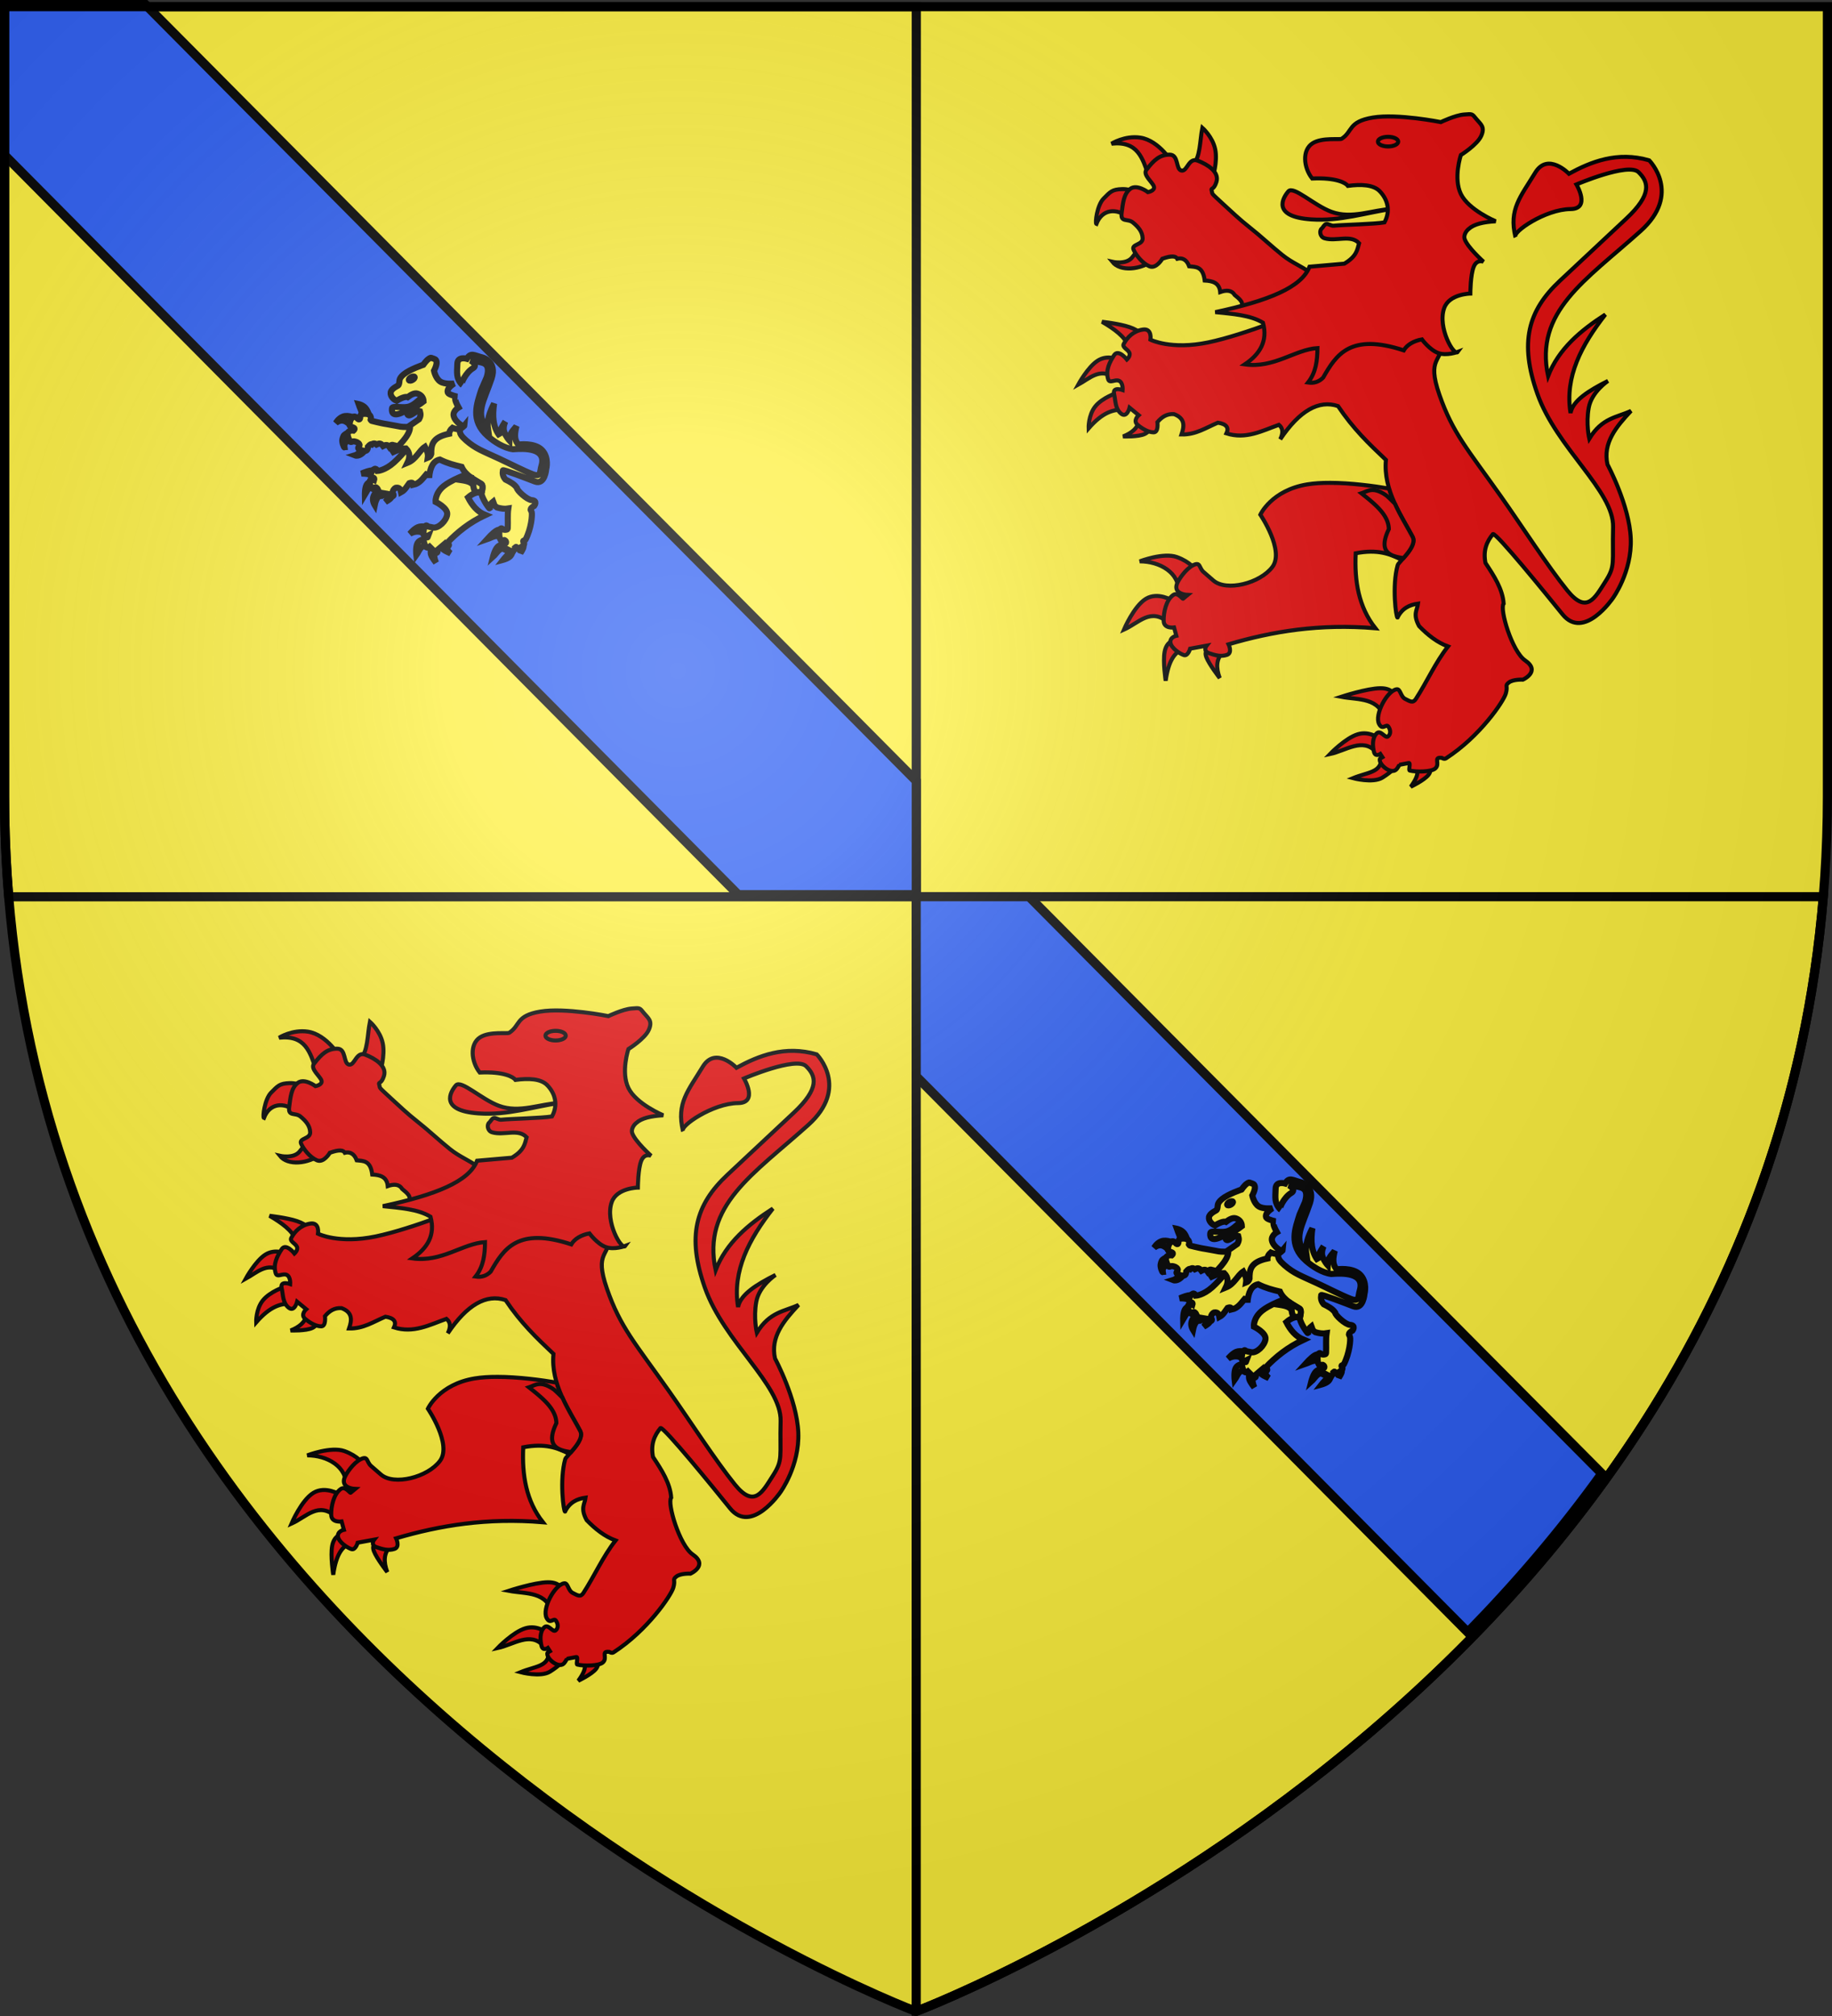 <svg xmlns="http://www.w3.org/2000/svg" xmlns:xlink="http://www.w3.org/1999/xlink" width="600" height="660" version="1.0"><rect width="100%" height="100%" fill="#333333" stroke="none"/><defs><linearGradient id="b"><stop offset="0" style="stop-color:white;stop-opacity:.314"/><stop offset=".19" style="stop-color:white;stop-opacity:.251"/><stop offset=".6" style="stop-color:#6b6b6b;stop-opacity:.125"/><stop offset="1" style="stop-color:black;stop-opacity:.125"/></linearGradient><linearGradient id="a"><stop offset="0" style="stop-color:#fd0000;stop-opacity:1"/><stop offset=".5" style="stop-color:#e77275;stop-opacity:.659"/><stop offset="1" style="stop-color:black;stop-opacity:.323"/></linearGradient><radialGradient xlink:href="#b" id="c" cx="221.445" cy="226.331" r="300" fx="221.445" fy="226.331" gradientTransform="matrix(1.353 0 0 1.349 -77.63 -85.747)" gradientUnits="userSpaceOnUse"/></defs><g style="display:inline"><path d="M300 658.5s298.5-112.32 298.5-397.772V2.176H1.5v258.552C1.5 546.18 300 658.5 300 658.5z" style="fill:#fcef3c;fill-opacity:1;fill-rule:evenodd;stroke:none"/><path d="M1.5 2.188v258.53c0 11.218.49 22.19 1.375 32.876h297.219V2.188H1.5z" style="fill:#fcef3c;fill-opacity:.941;stroke:#000;stroke-width:3;stroke-miterlimit:4;stroke-opacity:1;stroke-dasharray:none"/><path d="M300.063 293.563v364.875h.093c1.664-.629 275.435-104.391 297-364.875H300.062z" style="fill:#fcef3c;fill-opacity:1;stroke:#000;stroke-width:3;stroke-miterlimit:4;stroke-opacity:1;stroke-dasharray:none;display:inline"/><g style="display:inline"><path d="M0 0h600v660H0z" style="fill:none;stroke:none"/></g><g style="fill:#e20909;fill-opacity:1;display:inline"><g style="fill:#e20909;fill-opacity:1"><path d="M190.739 480.284c-4.497 4.584-4.908 10.917-1.988 18.68 0 0-7.948-10.234-9.935-15.5s1.987-5.564 1.987-5.564l9.936 2.384zM139.876 188.538c-10.008 7.545-24.988 8.848-30.912 1.405 0 0 10.062 2.355 14.613-3.091 6.176-7.392 6.4-10.884 7.306-9.274l8.993 10.96zM120.767 156.783c-8.764-6.846-19.333-6.063-23.606 5.058-1.132-.424.478-13.929 5.34-18.828 4.998-5.038 6.322-6.815 13.77-7.026 7.446-.21 16.86 4.216 16.86 4.216l-12.364 16.58zM120.594 251.967c-2.452-6.44-9.972-12.1-19.275-17.487 0 0 12.867 1.391 20.467 3.975 7.6 2.583 9.936 6.358 9.936 6.358l-11.128 7.154zM135.942 125.87c-4.596-12.573-7.77-25.738-27.54-23.605 0 0 9.868-6.228 21.357-4.496 14.197 2.14 24.64 19.382 23.887 19.671l-17.704 8.43zM109.864 275.613c-10.233-7.084-17.934 1.024-26.23 5.564 0 0 7.163-13.166 14.516-17.836 7.352-4.67 14.893-.843 14.893-.843l-3.18 13.115zM168.54 118.283c5.988-5.72 5.35-18.067 7.306-27.82 0 0 7.658 6.674 9.555 16.017 1.897 9.344-1.967 21.358-1.967 21.358l-14.894-9.555zM116.818 299.657c-7.213.07-14.89 1.815-25.434 13.91 0 0-.348-9.687 4.967-16.294 5.316-6.607 16.295-10.135 16.295-10.135l4.172 12.52zM158.15 435.575c1.089-14.823-14.085-23.326-28.813-23.25 0 0 17.586-6.805 27.62-3.179 10.036 3.627 13.712 9.34 13.712 9.34l-12.519 17.089zM128.342 309.22c-.563 3.907-4.918 7.956-11.387 10.388 0 0 11.487.423 16.158-1.868 4.67-2.291 3.576-5.962 3.576-5.962l-8.347-2.559zM150.6 457.83c-13.07-11.426-21.686.106-32.987 5.167 0 0 7.353-17.437 16.295-22.852 8.941-5.415 19.473 1.192 19.473 1.192L150.6 457.83zM332.617 564.14c3.506 2.249 5.009 5.9-1.987 15.5 0 0 9.836-4.67 13.115-8.744s0-7.55 0-7.55l-11.128.794zM308.772 558.973c-.443 10.31-10.166 9.82-21.063 14.308 0 0 14.804 3.974 21.858-.398s10.333-8.346 10.333-8.346l-11.128-5.564zM304.798 553.807c-9.747-10.989-22.513-.845-34.178 1.59 0 0 11.426-11.923 20.666-14.705s16.294 3.577 16.294 3.577l-2.782 9.538zM311.554 530.36c-3.935-17.376-19.706-15.024-32.588-17.487 0 0 19.076-6.26 29.011-6.359 9.936-.1 10.73 5.961 10.73 5.961l-7.153 17.884zM160.535 477.9c-5.28 2.459-9.802 7.955-11.923 23.05 0 0-2.186-14.009-.795-21.46 1.391-7.452 6.359-8.346 6.359-8.346l6.359 6.756z" style="fill:#e20909;fill-opacity:1;fill-rule:evenodd;stroke:#000;stroke-width:3;stroke-linecap:butt;stroke-linejoin:miter;stroke-miterlimit:4;stroke-opacity:1;stroke-dasharray:none;display:inline" transform="matrix(.441 0 0 .441 43.598 294.626)"/></g><path d="m-892.083 235.413-9.836-4.848c3.567-3.8-.505-6.835-4.215-9.906-2.203-3.65-6.236-3.685-10.679-2.108-.64-6.971-5.698-8.264-11.522-8.57-1.297-10.634-6.61-10.024-11.521-10.539-1.98-5.43-5.563-6.455-8.853-5.62-1.083-1.963-4.041-2.52-11.1 0 0 0-4.496 7.728-9.554 5.62-5.059-2.107-9.976-8.15-11.803-12.365s6.885-3.372 6.744-8.43c-.14-5.058-3.512-8.712-7.306-11.803-3.794-3.091-9.274.281-8.29-7.025.983-7.307 1.44-13.981 6.323-17.845 4.882-3.864 13.208 2.389 13.208 2.389s5.444-.984 4.443-4.18c-1-3.197-8.448-8.607-5.567-12.4 5.76-7.588 10.116-11.17 17.142-11.241 7.025-.07 4.426 10.89 8.852 11.803 4.426.913 5.234-10.047 12.224-7.307s16.101 8.218 13.77 15.737c-1.98 6.389-4.325 4.17-3.555 6.448 1.076 3.183-1.918.37 9.456 10.835 4.833 4.446 11.5 10.77 19.129 16.76 7.628 5.988 16.383 14.193 23.915 20.224 7.533 6.031 14.687 8.483 19.677 12.517 4.99 4.035 8.096 6.562 8.096 6.562l-49.178 25.292zM-835.726 360.163c-5.847.001-11.482.342-16.462 1.158-26.556 4.356-34.833 22.471-34.833 22.471s18.115 26.553 8.982 38.777-34.157 18.494-43.847 10.109l-7.292-6.322c-3.565-3.085-2.11-7.849-7.73-5.039-5.62 2.81-10.815 10.725-11.956 13.614-3.173 8.036 7.887 8.45 7.887 8.45l-3.38 2.786c-.32.719-3.883-5.117-7.292-2.786-5.415 3.703-7.307 13.206-7.167 19.248.14 6.042 7.73 4.914 7.73 4.914l1.69 6.165s-4.943.995-4.381 5.07c.562 4.075 6.927 8.28 9.984 9.264 3.056.984 4.631-4.757 4.631-4.757l12.238-2.254s-3.103 3.916 1.815 5.603c4.918 1.686 8.746 2.688 13.207 1.283 4.461-1.405 1.283-7.887 1.283-7.887 32.506-9.58 67.579-15.401 109.038-11.924-12.448-15.811-15.61-34.98-14.615-55.646 16.251-3.175 25.67.469 34.27 4.945 4.146-4.593 10.693-11.947 8.043-17.025-5.135-9.84-13.337-22.11-17.495-35.96-10.884-1.824-28.432-4.26-44.348-4.257z" style="fill:#e20909;fill-opacity:1;fill-rule:evenodd;stroke:#000;stroke-width:3;stroke-linecap:butt;stroke-linejoin:miter;stroke-miterlimit:4;stroke-opacity:1;stroke-dasharray:none;display:inline" transform="matrix(.441 0 0 .441 531.31 291.922)"/><path d="M-856.543 232.858s-41.53 17.288-69.151 23.05c-27.62 5.763-42.922-1.987-42.922-1.987s1.391-8.544-5.563-7.55c-6.955.993-11.724 5.762-14.308 10.73-1.291 2.483 3.08 3.974 4.198 6.433 1.118 2.459-1.813 5.092-1.813 5.092s-6.359-8.147-9.538-3.18c-3.18 4.968-6.558 11.128-4.372 17.884 1.093 3.378 5.167-.298 8.172 1.143 3.006 1.44 2.559 6.806 2.559 6.806s-7.551-2.683-6.36 2.781c1.193 5.465.796 11.128 5.167 14.705 4.372 3.577 6.36-4.372 6.36-4.372l6.755 5.564s-4.57 3.974-.795 7.154c3.776 3.18 8.148 5.564 11.923 5.564 3.775 0 2.782-7.551 2.782-7.551 3.184-3.832 7.023-6.354 12.32-5.962 8.311 3.097 7.727 8.863 5.564 15.102 10.604.278 18.37-5.12 27.024-8.743 6.534.994 8.3 3.776 6.359 7.949 14.481 4.623 26.48-1.924 38.947-6.36 2.67 2.175 3.609 5.387.994 10.731 14.307-21.196 28.614-29.409 42.921-24.64 11.376 16.94 22.633 27.68 35.57 39.94-2.214 22.61 12.234 42.597 19.87 57.23 3.687 7.063-10.486 18.621-11.128 20.864-4.346 15.183-1.201 39.302-.136 38.947 3.379-6.846 8.874-9.458 15.238-10.333-.603 4.913-4.064 7.682.795 16.692 6.496 6.677 13.47 12.16 21.46 15.102-9.36 11.923-15.489 26.008-23.844 38.947-2.187 3.385-4.372 1.788-7.949 0-3.577-1.789-3.406-7.591-6.359-7.154-7.155 1.06-16.592 18.996-13.038 25.764 2.628 5.004 5.194-.391 6.864 1.91 1.67 2.303 2.048 5.474-.184 7.299-2.232 1.824-5.564-5.544-8.743-1.967-3.18 3.577-2.72 9.395-1.727 13.464.994 4.068 4.717 1.546 4.717 1.546l1.59 2.46c-1.479.948-2.439.531-1.819 3.033.942 3.796 9.18 10.21 12.61 5.45 1.32-1.834 1.724-2.896 1.777-2.886l6.956-1.331c1.63-.312-.342 5.312.72 5.582 4.768 1.212 15.957 1.06 18.936-1.502 4.073-3.504-1.88-8.663 4.873-7.904 0 0 1.75 1.253 3.142.353 25.23-16.329 42.657-42.131 44.4-48.092 1.772-6.056-.993-5.563 2.186-8.147 3.18-2.583 10.531-2.186 10.531-2.186s13.61-6.099 1.59-14.307c-9.7-6.624-19.111-38.197-15.897-42.126-.751-10.75-7.057-20.49-13.512-30.204-1.87-9.636 1.118-16.035 5.564-21.46 2.542-.916 39.189 44.169 51.665 59.612 15.865 19.64 37.357-11.922 37.357-11.922s14.307-19.474 13.314-44.313c-.994-24.838-17.288-55.042-17.288-55.042-3.558-15.93 6.473-27.976 17.486-39.742-10.512 4.912-21.462 5.015-30.998 20.666 0 0-2.584-11.128-.398-23.05 2.186-11.923 14.307-19.872 14.307-19.872-14.232 7.122-26.181 14.625-27.82 23.846-4.43-26.86 8.163-50.476 25.833-73.126-18.4 11.854-34.634 25.441-42.524 45.704-10.064-47.994 27.462-70.727 68.754-107.701 30.99-27.75 6.358-52.46 6.358-52.46-23.676-6.905-43.305 1.051-59.612 9.936 0 0-15.62-16.293-25.038-.795-10.922 17.975-19.657 27.087-14.704 47.69-2.554-3.405 22.025-20.508 40.934-20.665 15.222-.127 4.371-18.282 4.371-18.282s38.55-16.492 46.101-9.14c7.551 7.352 10.238 16.447-9.14 34.575l-49.28 46.1c-23.768 22.235-30.137 45.863-16.692 83.856 14.324 40.48 56.905 72.087 56.235 98.958-.67 26.871 1.95 28.512-5.763 40.537-7.713 12.024-13.74 24.442-28.217 6.557-14.476-17.884-33.651-47.705-49.081-69.548-25.008-35.402-36.016-47.244-45.902-75.709-9.886-28.465 2.385-23.447 1.987-40.14-.397-16.69-3.577-26.626-3.577-26.626l-100.944 4.769zM-788.669 156.727c-19.938 2.845-38.988 9.393-60.7 7.869-29.46-2.067-20.884-16.156-16.86-20.795 3.834-4.421 18.956 10.361 32.035 15.175 15.176 5.584 30.352-1.493 45.525-2.249z" style="fill:#e20909;fill-opacity:1;fill-rule:evenodd;stroke:#000;stroke-width:3;stroke-linecap:butt;stroke-linejoin:miter;stroke-miterlimit:4;stroke-opacity:1;stroke-dasharray:none;display:inline" transform="matrix(.441 0 0 .441 531.31 291.922)"/><path d="M-798.223 143.8c-4.789-5.09-14.196-5.347-23.746-4.074-1.6-2.183-8.602-6.27-26.557-5.48-6.47-8.207-7.557-21.16.281-26.135 7.172-4.551 20.207-2.446 21.639-3.372 8.389-5.426 4.637-12.646 23.043-15.737 18.407-3.091 50.584 3.372 50.584 3.372s10.538-5.058 17.142-5.62c6.604-.562 6.042-.562 9.273 3.372 3.232 3.934 6.534 5.69 3.654 12.365-2.88 6.674-15.175 14.332-15.175 14.332s-5.761 17.072 0 28.945c5.76 11.873 25.853 20.233 25.853 20.233-9.09.48-16.102 2.147-19.952 5.62-2.155 1.687-4.018 4.935-3.091 7.588 2.188 6.269 14.05 16.861 14.05 16.861s-4.847-2.248-7.306 3.653c-2.459 5.902-2.529 19.952-2.529 19.952s-15.597.2-19.39 10.68c-5.252 14.508 7.453 36.401 10.116 32.597 0 0-8.29 3.162-14.613.843-6.322-2.318-12.083-10.116-12.083-10.116-6.071 1.1-11.149 4.064-13.49 8.15-39.759-13.064-50.15 3.241-59.856 20.233-3.014 3.05-6.728 4.349-11.24 3.653 6.01-7.607 6.936-16.486 7.025-25.573-16.706 1.055-32.193 15.159-53.956 12.084 11.266-7.596 17.183-17.332 13.49-30.912-9.258-5.678-22.54-6.526-35.41-7.869 39.442-8.393 64.138-18.397 69.974-33.722l25.854-2.248c9.312-5.573 9.568-10.322 10.96-15.175-6.32-6.703-16.72-1.117-25.573-3.653-3.732-1.07-3.983-5.9-2.211-7.222.886-.66 1.861-3.066 3.382-3.386 1.522-.321 3.589 1.442 5.535 1.248 7.254-.722 30.281-1.158 37.695-2.443 4.537-8.308 2.63-16.662-3.372-23.043z" style="fill:#e20909;fill-opacity:1;fill-rule:evenodd;stroke:#000;stroke-width:3;stroke-linecap:butt;stroke-linejoin:miter;stroke-miterlimit:4;stroke-opacity:1;stroke-dasharray:none;display:inline" transform="matrix(.441 0 0 .441 531.31 291.922)"/><path d="M-784.61 106.876c.003 1.976-3.379 3.58-7.551 3.58-4.173 0-7.554-1.604-7.551-3.58-.003-1.977 3.378-3.58 7.55-3.58 4.173 0 7.555 1.603 7.552 3.58z" style="fill:#e20909;fill-opacity:1;fill-rule:evenodd;stroke:#000;stroke-width:3;stroke-linecap:butt;stroke-linejoin:miter;stroke-miterlimit:4;stroke-opacity:1;stroke-dasharray:none;display:inline" transform="matrix(.441 0 0 .441 531.31 291.922)"/><path d="M-803.459 365.515c-3.34-.059-5.743 1.499-8.512 2.41 10.127 8.031 20.215 16.072 20.374 26.633-7.916 16.535.196 20.045 10.891 21.47 4.078-4.598 9.223-11.049 6.823-15.648-3.693-7.076-8.952-15.423-13.176-24.694a103.817 103.817 0 0 0-6.26-6.04c-4.373-3.06-7.541-4.085-10.14-4.131z" style="fill:#e20909;fill-opacity:1;fill-rule:evenodd;stroke:#000;stroke-width:3;stroke-linecap:butt;stroke-linejoin:miter;stroke-miterlimit:4;stroke-opacity:1;stroke-dasharray:none" transform="matrix(.441 0 0 .441 531.31 291.922)"/></g><g style="fill:#e20909;fill-opacity:1;display:inline"><g style="fill:#e20909;fill-opacity:1"><path d="M190.739 480.284c-4.497 4.584-4.908 10.917-1.988 18.68 0 0-7.948-10.234-9.935-15.5s1.987-5.564 1.987-5.564l9.936 2.384zM139.876 188.538c-10.008 7.545-24.988 8.848-30.912 1.405 0 0 10.062 2.355 14.613-3.091 6.176-7.392 6.4-10.884 7.306-9.274l8.993 10.96zM120.767 156.783c-8.764-6.846-19.333-6.063-23.606 5.058-1.132-.424.478-13.929 5.34-18.828 4.998-5.038 6.322-6.815 13.77-7.026 7.446-.21 16.86 4.216 16.86 4.216l-12.364 16.58zM120.594 251.967c-2.452-6.44-9.972-12.1-19.275-17.487 0 0 12.867 1.391 20.467 3.975 7.6 2.583 9.936 6.358 9.936 6.358l-11.128 7.154zM135.942 125.87c-4.596-12.573-7.77-25.738-27.54-23.605 0 0 9.868-6.228 21.357-4.496 14.197 2.14 24.64 19.382 23.887 19.671l-17.704 8.43zM109.864 275.613c-10.233-7.084-17.934 1.024-26.23 5.564 0 0 7.163-13.166 14.516-17.836 7.352-4.67 14.893-.843 14.893-.843l-3.18 13.115zM168.54 118.283c5.988-5.72 5.35-18.067 7.306-27.82 0 0 7.658 6.674 9.555 16.017 1.897 9.344-1.967 21.358-1.967 21.358l-14.894-9.555zM116.818 299.657c-7.213.07-14.89 1.815-25.434 13.91 0 0-.348-9.687 4.967-16.294 5.316-6.607 16.295-10.135 16.295-10.135l4.172 12.52zM158.15 435.575c1.089-14.823-14.085-23.326-28.813-23.25 0 0 17.586-6.805 27.62-3.179 10.036 3.627 13.712 9.34 13.712 9.34l-12.519 17.089zM128.342 309.22c-.563 3.907-4.918 7.956-11.387 10.388 0 0 11.487.423 16.158-1.868 4.67-2.291 3.576-5.962 3.576-5.962l-8.347-2.559zM150.6 457.83c-13.07-11.426-21.686.106-32.987 5.167 0 0 7.353-17.437 16.295-22.852 8.941-5.415 19.473 1.192 19.473 1.192L150.6 457.83zM332.617 564.14c3.506 2.249 5.009 5.9-1.987 15.5 0 0 9.836-4.67 13.115-8.744s0-7.55 0-7.55l-11.128.794zM308.772 558.973c-.443 10.31-10.166 9.82-21.063 14.308 0 0 14.804 3.974 21.858-.398s10.333-8.346 10.333-8.346l-11.128-5.564zM304.798 553.807c-9.747-10.989-22.513-.845-34.178 1.59 0 0 11.426-11.923 20.666-14.705s16.294 3.577 16.294 3.577l-2.782 9.538zM311.554 530.36c-3.935-17.376-19.706-15.024-32.588-17.487 0 0 19.076-6.26 29.011-6.359 9.936-.1 10.73 5.961 10.73 5.961l-7.153 17.884zM160.535 477.9c-5.28 2.459-9.802 7.955-11.923 23.05 0 0-2.186-14.009-.795-21.46 1.391-7.452 6.359-8.346 6.359-8.346l6.359 6.756z" style="fill:#e20909;fill-opacity:1;fill-rule:evenodd;stroke:#000;stroke-width:3;stroke-linecap:butt;stroke-linejoin:miter;stroke-miterlimit:4;stroke-opacity:1;stroke-dasharray:none;display:inline" transform="matrix(.441 0 0 .441 316.235 1.94)"/></g><path d="m-892.083 235.413-9.836-4.848c3.567-3.8-.505-6.835-4.215-9.906-2.203-3.65-6.236-3.685-10.679-2.108-.64-6.971-5.698-8.264-11.522-8.57-1.297-10.634-6.61-10.024-11.521-10.539-1.98-5.43-5.563-6.455-8.853-5.62-1.083-1.963-4.041-2.52-11.1 0 0 0-4.496 7.728-9.554 5.62-5.059-2.107-9.976-8.15-11.803-12.365s6.885-3.372 6.744-8.43c-.14-5.058-3.512-8.712-7.306-11.803-3.794-3.091-9.274.281-8.29-7.025.983-7.307 1.44-13.981 6.323-17.845 4.882-3.864 13.208 2.389 13.208 2.389s5.444-.984 4.443-4.18c-1-3.197-8.448-8.607-5.567-12.4 5.76-7.588 10.116-11.17 17.142-11.241 7.025-.07 4.426 10.89 8.852 11.803 4.426.913 5.234-10.047 12.224-7.307s16.101 8.218 13.77 15.737c-1.98 6.389-4.325 4.17-3.555 6.448 1.076 3.183-1.918.37 9.456 10.835 4.833 4.446 11.5 10.77 19.129 16.76 7.628 5.988 16.383 14.193 23.915 20.224 7.533 6.031 14.687 8.483 19.677 12.517 4.99 4.035 8.096 6.562 8.096 6.562l-49.178 25.292zM-835.726 360.163c-5.847.001-11.482.342-16.462 1.158-26.556 4.356-34.833 22.471-34.833 22.471s18.115 26.553 8.982 38.777-34.157 18.494-43.847 10.109l-7.292-6.322c-3.565-3.085-2.11-7.849-7.73-5.039-5.62 2.81-10.815 10.725-11.956 13.614-3.173 8.036 7.887 8.45 7.887 8.45l-3.38 2.786c-.32.719-3.883-5.117-7.292-2.786-5.415 3.703-7.307 13.206-7.167 19.248.14 6.042 7.73 4.914 7.73 4.914l1.69 6.165s-4.943.995-4.381 5.07c.562 4.075 6.927 8.28 9.984 9.264 3.056.984 4.631-4.757 4.631-4.757l12.238-2.254s-3.103 3.916 1.815 5.603c4.918 1.686 8.746 2.688 13.207 1.283 4.461-1.405 1.283-7.887 1.283-7.887 32.506-9.58 67.579-15.401 109.038-11.924-12.448-15.811-15.61-34.98-14.615-55.646 16.251-3.175 25.67.469 34.27 4.945 4.146-4.593 10.693-11.947 8.043-17.025-5.135-9.84-13.337-22.11-17.495-35.96-10.884-1.824-28.432-4.26-44.348-4.257z" style="fill:#e20909;fill-opacity:1;fill-rule:evenodd;stroke:#000;stroke-width:3;stroke-linecap:butt;stroke-linejoin:miter;stroke-miterlimit:4;stroke-opacity:1;stroke-dasharray:none;display:inline" transform="matrix(.441 0 0 .441 803.948 -.763)"/><path d="M-856.543 232.858s-41.53 17.288-69.151 23.05c-27.62 5.763-42.922-1.987-42.922-1.987s1.391-8.544-5.563-7.55c-6.955.993-11.724 5.762-14.308 10.73-1.291 2.483 3.08 3.974 4.198 6.433 1.118 2.459-1.813 5.092-1.813 5.092s-6.359-8.147-9.538-3.18c-3.18 4.968-6.558 11.128-4.372 17.884 1.093 3.378 5.167-.298 8.172 1.143 3.006 1.44 2.559 6.806 2.559 6.806s-7.551-2.683-6.36 2.781c1.193 5.465.796 11.128 5.167 14.705 4.372 3.577 6.36-4.372 6.36-4.372l6.755 5.564s-4.57 3.974-.795 7.154c3.776 3.18 8.148 5.564 11.923 5.564 3.775 0 2.782-7.551 2.782-7.551 3.184-3.832 7.023-6.354 12.32-5.962 8.311 3.097 7.727 8.863 5.564 15.102 10.604.278 18.37-5.12 27.024-8.743 6.534.994 8.3 3.776 6.359 7.949 14.481 4.623 26.48-1.924 38.947-6.36 2.67 2.175 3.609 5.387.994 10.731 14.307-21.196 28.614-29.409 42.921-24.64 11.376 16.94 22.633 27.68 35.57 39.94-2.214 22.61 12.234 42.597 19.87 57.23 3.687 7.063-10.486 18.621-11.128 20.864-4.346 15.183-1.201 39.302-.136 38.947 3.379-6.846 8.874-9.458 15.238-10.333-.603 4.913-4.064 7.682.795 16.692 6.496 6.677 13.47 12.16 21.46 15.102-9.36 11.923-15.489 26.008-23.844 38.947-2.187 3.385-4.372 1.788-7.949 0-3.577-1.789-3.406-7.591-6.359-7.154-7.155 1.06-16.592 18.996-13.038 25.764 2.628 5.004 5.194-.391 6.864 1.91 1.67 2.303 2.048 5.474-.184 7.299-2.232 1.824-5.564-5.544-8.743-1.967-3.18 3.577-2.72 9.395-1.727 13.464.994 4.068 4.717 1.546 4.717 1.546l1.59 2.46c-1.479.948-2.439.531-1.819 3.033.942 3.796 9.18 10.21 12.61 5.45 1.32-1.834 1.724-2.896 1.777-2.886l6.956-1.331c1.63-.312-.342 5.312.72 5.582 4.768 1.212 15.957 1.06 18.936-1.502 4.073-3.504-1.88-8.663 4.873-7.904 0 0 1.75 1.253 3.142.353 25.23-16.329 42.657-42.131 44.4-48.092 1.772-6.056-.993-5.563 2.186-8.147 3.18-2.583 10.531-2.186 10.531-2.186s13.61-6.099 1.59-14.307c-9.7-6.624-19.111-38.197-15.897-42.126-.751-10.75-7.057-20.49-13.512-30.204-1.87-9.636 1.118-16.035 5.564-21.46 2.542-.916 39.189 44.169 51.665 59.612 15.865 19.64 37.357-11.922 37.357-11.922s14.307-19.474 13.314-44.313c-.994-24.838-17.288-55.042-17.288-55.042-3.558-15.93 6.473-27.976 17.486-39.742-10.512 4.912-21.462 5.015-30.998 20.666 0 0-2.584-11.128-.398-23.05 2.186-11.923 14.307-19.872 14.307-19.872-14.232 7.122-26.181 14.625-27.82 23.846-4.43-26.86 8.163-50.476 25.833-73.126-18.4 11.854-34.634 25.441-42.524 45.704-10.064-47.994 27.462-70.727 68.754-107.701 30.99-27.75 6.358-52.46 6.358-52.46-23.676-6.905-43.305 1.051-59.612 9.936 0 0-15.62-16.293-25.038-.795-10.922 17.975-19.657 27.087-14.704 47.69-2.554-3.405 22.025-20.508 40.934-20.665 15.222-.127 4.371-18.282 4.371-18.282s38.55-16.492 46.101-9.14c7.551 7.352 10.238 16.447-9.14 34.575l-49.28 46.1c-23.768 22.235-30.137 45.863-16.692 83.856 14.324 40.48 56.905 72.087 56.235 98.958-.67 26.871 1.95 28.512-5.763 40.537-7.713 12.024-13.74 24.442-28.217 6.557-14.476-17.884-33.651-47.705-49.081-69.548-25.008-35.402-36.016-47.244-45.902-75.709-9.886-28.465 2.385-23.447 1.987-40.14-.397-16.69-3.577-26.626-3.577-26.626l-100.944 4.769zM-788.669 156.727c-19.938 2.845-38.988 9.393-60.7 7.869-29.46-2.067-20.884-16.156-16.86-20.795 3.834-4.421 18.956 10.361 32.035 15.175 15.176 5.584 30.352-1.493 45.525-2.249z" style="fill:#e20909;fill-opacity:1;fill-rule:evenodd;stroke:#000;stroke-width:3;stroke-linecap:butt;stroke-linejoin:miter;stroke-miterlimit:4;stroke-opacity:1;stroke-dasharray:none;display:inline" transform="matrix(.441 0 0 .441 803.948 -.763)"/><path d="M-798.223 143.8c-4.789-5.09-14.196-5.347-23.746-4.074-1.6-2.183-8.602-6.27-26.557-5.48-6.47-8.207-7.557-21.16.281-26.135 7.172-4.551 20.207-2.446 21.639-3.372 8.389-5.426 4.637-12.646 23.043-15.737 18.407-3.091 50.584 3.372 50.584 3.372s10.538-5.058 17.142-5.62c6.604-.562 6.042-.562 9.273 3.372 3.232 3.934 6.534 5.69 3.654 12.365-2.88 6.674-15.175 14.332-15.175 14.332s-5.761 17.072 0 28.945c5.76 11.873 25.853 20.233 25.853 20.233-9.09.48-16.102 2.147-19.952 5.62-2.155 1.687-4.018 4.935-3.091 7.588 2.188 6.269 14.05 16.861 14.05 16.861s-4.847-2.248-7.306 3.653c-2.459 5.902-2.529 19.952-2.529 19.952s-15.597.2-19.39 10.68c-5.252 14.508 7.453 36.401 10.116 32.597 0 0-8.29 3.162-14.613.843-6.322-2.318-12.083-10.116-12.083-10.116-6.071 1.1-11.149 4.064-13.49 8.15-39.759-13.064-50.15 3.241-59.856 20.233-3.014 3.05-6.728 4.349-11.24 3.653 6.01-7.607 6.936-16.486 7.025-25.573-16.706 1.055-32.193 15.159-53.956 12.084 11.266-7.596 17.183-17.332 13.49-30.912-9.258-5.678-22.54-6.526-35.41-7.869 39.442-8.393 64.138-18.397 69.974-33.722l25.854-2.248c9.312-5.573 9.568-10.322 10.96-15.175-6.32-6.703-16.72-1.117-25.573-3.653-3.732-1.07-3.983-5.9-2.211-7.222.886-.66 1.861-3.066 3.382-3.386 1.522-.321 3.589 1.442 5.535 1.248 7.254-.722 30.281-1.158 37.695-2.443 4.537-8.308 2.63-16.662-3.372-23.043z" style="fill:#e20909;fill-opacity:1;fill-rule:evenodd;stroke:#000;stroke-width:3;stroke-linecap:butt;stroke-linejoin:miter;stroke-miterlimit:4;stroke-opacity:1;stroke-dasharray:none;display:inline" transform="matrix(.441 0 0 .441 803.948 -.763)"/><path d="M-784.61 106.876c.003 1.976-3.379 3.58-7.551 3.58-4.173 0-7.554-1.604-7.551-3.58-.003-1.977 3.378-3.58 7.55-3.58 4.173 0 7.555 1.603 7.552 3.58z" style="fill:#e20909;fill-opacity:1;fill-rule:evenodd;stroke:#000;stroke-width:3;stroke-linecap:butt;stroke-linejoin:miter;stroke-miterlimit:4;stroke-opacity:1;stroke-dasharray:none;display:inline" transform="matrix(.441 0 0 .441 803.948 -.763)"/><path d="M-803.459 365.515c-3.34-.059-5.743 1.499-8.512 2.41 10.127 8.031 20.215 16.072 20.374 26.633-7.916 16.535.196 20.045 10.891 21.47 4.078-4.598 9.223-11.049 6.823-15.648-3.693-7.076-8.952-15.423-13.176-24.694a103.817 103.817 0 0 0-6.26-6.04c-4.373-3.06-7.541-4.085-10.14-4.131z" style="fill:#e20909;fill-opacity:1;fill-rule:evenodd;stroke:#000;stroke-width:3;stroke-linecap:butt;stroke-linejoin:miter;stroke-miterlimit:4;stroke-opacity:1;stroke-dasharray:none" transform="matrix(.441 0 0 .441 803.948 -.763)"/></g></g><g style="display:inline"><path d="M1.5 1.5v49.281l240.281 242.125h58.313v-37.219L47.625 1.5H1.5zM300.063 293.563v58.78l180.656 182.032c15.349-15.672 30.23-32.938 43.906-51.938L337.031 293.563h-36.969z" style="fill:#2b5df2;fill-opacity:1;fill-rule:evenodd;stroke:#000;stroke-width:3;stroke-linecap:butt;stroke-linejoin:miter;stroke-miterlimit:4;stroke-opacity:1;stroke-dasharray:none;display:inline"/><g style="fill:#fcef3c;fill-opacity:1;stroke:#000;stroke-width:14.232;stroke-miterlimit:4;stroke-opacity:1;stroke-dasharray:none;display:inline"><path d="M166.365 146.25c-9.993 7.533-24.95 8.834-30.865 1.402 0 0 10.047 2.352 14.59-3.086 6.167-7.381 6.391-10.868 7.296-9.26l8.98 10.943zM147.285 114.542c-8.75-6.836-19.304-6.054-23.57 5.05-1.13-.424.477-13.908 5.33-18.8 4.992-5.03 6.314-6.804 13.75-7.015 7.436-.21 16.836 4.21 16.836 4.21l-12.346 16.555zM162.437 83.676c-4.589-12.555-7.757-25.7-27.499-23.57 0 0 9.854-6.22 21.326-4.49 14.176 2.137 24.602 19.353 23.85 19.642l-17.677 8.418zM194.986 76.1c5.98-5.712 5.343-18.041 7.296-27.78 0 0 7.646 6.665 9.54 15.994 1.894 9.33-1.964 21.326-1.964 21.326l-14.872-9.54z" style="fill:#fcef3c;fill-opacity:1;fill-rule:evenodd;stroke:#000;stroke-width:14.232;stroke-linecap:butt;stroke-linejoin:miter;stroke-miterlimit:4;stroke-opacity:1;stroke-dasharray:none;display:inline" transform="matrix(.122 -.07 .07 .122 89.352 140.547)"/><path d="m239.602 186.936-9.821-4.84c3.561-3.794-.504-6.825-4.21-9.892-2.199-3.644-6.226-3.68-10.662-2.104-.64-6.961-5.69-8.252-11.505-8.558-1.295-10.618-6.6-10.009-11.504-10.523-1.976-5.422-5.555-6.445-8.839-5.612-1.082-1.96-4.035-2.515-11.084 0 0 0-4.49 7.717-9.54 5.612-5.05-2.104-9.961-8.137-11.785-12.346-1.824-4.209 6.875-3.367 6.734-8.418-.14-5.05-3.507-8.699-7.295-11.785-3.788-3.087-9.26.28-8.278-7.015.982-7.296 1.438-13.96 6.314-17.818 4.875-3.858 13.188 2.385 13.188 2.385s5.436-.982 4.437-4.174c-1-3.192-8.436-8.593-5.56-12.381 5.753-7.576 10.102-11.154 17.117-11.224 7.015-.07 4.42 10.873 8.839 11.785 4.419.912 5.226-10.031 12.206-7.296 6.98 2.736 16.077 8.206 13.749 15.714-1.978 6.379-4.319 4.163-3.55 6.438 1.074 3.179-1.915.37 9.442 10.819 4.826 4.44 11.483 10.754 19.1 16.734 7.618 5.98 16.359 14.173 23.88 20.195 7.522 6.022 14.665 8.47 19.647 12.498 4.982 4.029 8.084 6.552 8.084 6.552l-49.104 25.254zM184.612 392.917c1.087-14.8-14.064-23.291-28.77-23.215 0 0 17.56-6.795 27.58-3.174 10.02 3.62 13.69 9.325 13.69 9.325l-12.5 17.064zM177.073 415.139c-13.05-11.409-21.653.105-32.937 5.159 0 0 7.341-17.411 16.27-22.818 8.929-5.407 19.444 1.19 19.444 1.19l-2.777 16.469zM186.993 435.179c-5.272 2.455-9.786 7.943-11.904 23.015 0 0-2.183-13.988-.794-21.428 1.389-7.44 6.35-8.333 6.35-8.333l6.348 6.746zM217.152 437.56c-4.49 4.576-4.9 10.9-1.984 18.65 0 0-7.937-10.218-9.92-15.476-1.985-5.258 1.983-5.555 1.983-5.555l9.921 2.38z" style="fill:#fcef3c;fill-opacity:1;fill-rule:evenodd;stroke:#000;stroke-width:14.232;stroke-linecap:butt;stroke-linejoin:miter;stroke-miterlimit:4;stroke-opacity:1;stroke-dasharray:none;display:inline" transform="matrix(.122 -.07 .07 .122 89.352 140.547)"/><path d="M295.875 311.5c-5.839.001-11.466.34-16.438 1.156-26.516 4.35-34.78 22.438-34.78 22.438s18.087 26.513 8.968 38.719c-9.12 12.206-34.106 18.466-43.781 10.093l-7.281-6.312c-3.56-3.08-2.107-7.837-7.72-5.031-5.611 2.806-10.797 10.708-11.937 13.593-3.168 8.024 7.875 8.438 7.875 8.438l-3.375 2.781c-.319.718-3.877-5.109-7.281-2.781-5.407 3.697-7.297 13.186-7.156 19.219.14 6.032 7.719 4.906 7.719 4.906l1.687 6.156s-4.936.994-4.375 5.063c.561 4.068 6.917 8.268 9.969 9.25 3.051.982 4.625-4.75 4.625-4.75l12.219-2.25s-3.098 3.91 1.812 5.593c4.91 1.684 8.733 2.684 13.188 1.281 4.454-1.403 1.28-7.875 1.28-7.875 32.458-9.566 67.478-15.378 108.876-11.906-12.43-15.787-15.587-34.928-14.594-55.562 16.227-3.171 25.632.468 34.219 4.937 4.14-4.586 10.678-11.929 8.031-17-5.127-9.824-13.317-22.077-17.469-35.906-10.868-1.82-28.39-4.254-44.281-4.25zM147.112 209.583c-2.448-6.43-9.956-12.082-19.246-17.46 0 0 12.848 1.389 20.437 3.968 7.59 2.58 9.92 6.35 9.92 6.35l-11.11 7.142zM136.398 233.194c-10.218-7.074-17.907 1.023-26.19 5.556 0 0 7.152-13.146 14.494-17.809 7.34-4.663 14.87-.842 14.87-.842l-3.174 13.095zM143.343 257.202c-7.203.07-14.87 1.812-25.397 13.89 0 0-.348-9.673 4.96-16.27 5.308-6.598 16.27-10.12 16.27-10.12l4.167 12.5zM154.848 266.75c-.562 3.902-4.91 7.945-11.37 10.374 0 0 11.471.422 16.134-1.866 4.664-2.288 3.572-5.952 3.572-5.952l-8.336-2.556zM358.819 521.29c3.5 2.245 5 5.89-1.984 15.476 0 0 9.821-4.663 13.095-8.73 3.274-4.068 0-7.54 0-7.54l-11.111.794zM335.01 516.131c-.443 10.295-10.151 9.806-21.033 14.286 0 0 14.782 3.968 21.826-.397 7.043-4.365 10.317-8.334 10.317-8.334l-11.11-5.555zM331.04 510.972c-9.732-10.972-22.479-.844-34.126 1.588 0 0 11.409-11.905 20.635-14.683 9.226-2.778 16.27 3.571 16.27 3.571l-2.778 9.524zM337.787 487.56c-3.93-17.35-19.677-15-32.54-17.46 0 0 19.048-6.25 28.969-6.35 9.92-.1 10.714 5.952 10.714 5.952l-7.143 17.858z" style="fill:#fcef3c;fill-opacity:1;fill-rule:evenodd;stroke:#000;stroke-width:14.232;stroke-linecap:butt;stroke-linejoin:miter;stroke-miterlimit:4;stroke-opacity:1;stroke-dasharray:none;display:inline" transform="matrix(.122 -.07 .07 .122 89.352 140.547)"/><path d="M275.089 184.385S233.62 201.647 206.04 207.4c-27.58 5.754-42.857-1.984-42.857-1.984s1.389-8.532-5.556-7.54c-6.944.992-11.706 5.754-14.286 10.714-1.29 2.48 3.076 3.969 4.192 6.424 1.116 2.455-1.81 5.084-1.81 5.084s-6.35-8.135-9.524-3.174c-3.175 4.96-6.548 11.11-4.365 17.857 1.09 3.373 5.158-.298 8.16 1.14 3 1.44 2.554 6.796 2.554 6.796s-7.54-2.678-6.35 2.778c1.191 5.456.794 11.111 5.16 14.683 4.364 3.571 6.349-4.365 6.349-4.365l6.746 5.555s-4.564 3.968-.794 7.143 8.135 5.555 11.905 5.555c3.77 0 2.777-7.54 2.777-7.54 3.18-3.826 7.013-6.344 12.302-5.952 8.299 3.093 7.716 8.85 5.556 15.08 10.588.277 18.343-5.112 26.984-8.73 6.524.992 8.287 3.77 6.349 7.936 14.46 4.617 26.44-1.92 38.889-6.35 2.665 2.172 3.603 5.379.992 10.715 14.286-21.164 28.571-29.365 42.857-24.603 11.36 16.915 22.6 27.638 35.516 39.881-2.21 22.576 12.216 42.533 19.841 57.143 3.681 7.053-10.47 18.594-11.11 20.833-4.34 15.16-1.2 39.244-.137 38.89 3.374-6.837 8.861-9.444 15.215-10.318-.602 4.905-4.058 7.67.794 16.666 6.487 6.668 13.45 12.142 21.429 15.08-9.347 11.905-15.467 25.97-23.81 38.888-2.183 3.381-4.365 1.786-7.936 0-3.572-1.785-3.402-7.579-6.35-7.142-7.144 1.058-16.568 18.967-13.018 25.725 2.624 4.997 5.186-.39 6.854 1.908 1.667 2.299 2.044 5.465-.185 7.287-2.228 1.822-5.555-5.535-8.73-1.964-3.175 3.572-2.715 9.382-1.723 13.444.992 4.062 4.71 1.543 4.71 1.543l1.587 2.456c-1.477.947-2.436.532-1.816 3.03.94 3.79 9.165 10.195 12.59 5.441 1.318-1.83 1.722-2.89 1.775-2.882l6.946-1.329c1.626-.31-.342 5.304.719 5.574 4.76 1.211 15.933 1.06 18.907-1.499 4.067-3.499-1.877-8.65 4.866-7.893 0 0 1.748 1.252 3.137.353 25.192-16.305 42.593-42.068 44.334-48.02 1.769-6.047-.992-5.555 2.182-8.135 3.175-2.579 10.516-2.182 10.516-2.182s13.59-6.09 1.588-14.286c-9.686-6.614-19.083-38.14-15.873-42.063-.75-10.735-7.047-20.46-13.493-30.16-1.866-9.62 1.117-16.01 5.556-21.428 2.539-.914 39.13 44.104 51.587 59.524 15.842 19.61 37.302-11.905 37.302-11.905s20.152-20.151 13.294-44.246c-6.796-23.873-41.088-37.327-41.088-37.327-3.553-15.906 6.463-27.935 17.46-39.683-10.497 4.905-21.43 5.008-30.952 20.635 0 0-2.58-11.111-.397-23.016 2.182-11.905 14.285-19.841 14.285-19.841-14.21 7.111-26.142 14.602-27.777 23.81-4.425-26.82 8.15-50.4 25.793-73.017-18.373 11.836-34.582 25.403-42.46 45.635-10.049-47.921 25.331-62.273 66.561-99.192 30.945-27.71 6.35-52.381 6.35-52.381-15.253-14.335-17.326-24.93-33.609-16.06 0 0-15.596-16.268-25-.793-10.905 17.948-19.627 27.047-14.682 47.62-2.55-3.401 21.992-20.48 40.873-20.636 15.2-.126 4.365-18.254 4.365-18.254s12.576 9.512 20.116 16.853c7.54 7.341 12.27 17.604-7.08 35.706l-25.338 18.87c-23.731 22.2-58.834 48.304-40.492 101.363 6.462 18.694 18.635 42.426 35.612 55.36 24.414 11.568 69.94 36.378 38.61 66.293-10.598 9.546-13.72 24.405-28.174 6.547-14.455-17.857-33.601-47.633-49.008-69.444-24.97-35.349-35.962-47.173-45.834-75.595-9.87-28.423 2.381-23.413 1.985-40.08-.397-16.666-3.572-26.587-3.572-26.587l-100.793 4.762zM342.862 108.368c-19.909 2.84-38.93 9.378-60.61 7.857-29.416-2.064-20.853-16.132-16.835-20.764 3.828-4.414 18.927 10.346 31.988 15.152 15.153 5.576 30.306-1.49 45.457-2.245z" style="fill:#fcef3c;fill-opacity:1;fill-rule:evenodd;stroke:#000;stroke-width:14.232;stroke-linecap:butt;stroke-linejoin:miter;stroke-miterlimit:4;stroke-opacity:1;stroke-dasharray:none;display:inline" transform="matrix(.122 -.07 .07 .122 89.352 140.547)"/><path d="M333.321 95.46c-4.781-5.081-14.174-5.34-23.71-4.068-1.598-2.18-8.589-6.261-26.517-5.471-6.461-8.195-7.546-21.128.28-26.096 7.161-4.545 20.177-2.443 21.607-3.367 8.376-5.418 4.63-12.627 23.009-15.714 18.379-3.086 50.507 3.367 50.507 3.367s10.523-5.05 17.117-5.612c6.594-.56 6.033-.56 9.26 3.368 3.227 3.928 6.524 5.682 3.647 12.346-2.876 6.664-15.152 14.31-15.152 14.31s-5.752 17.047 0 28.902 25.815 20.203 25.815 20.203c-9.077.478-16.078 2.144-19.922 5.612-2.152 1.684-4.012 4.927-3.087 7.576 2.185 6.26 14.03 16.836 14.03 16.836s-4.84-2.245-7.295 3.648c-2.456 5.892-2.526 19.922-2.526 19.922s-15.574.2-19.361 10.663c-5.244 14.487 7.442 36.348 10.101 32.55 0 0-8.277 3.156-14.59.841-6.314-2.315-12.066-10.101-12.066-10.101-6.062 1.1-11.132 4.058-13.47 8.137-39.7-13.043-50.076 3.237-59.766 20.203-3.01 3.046-6.719 4.343-11.224 3.648 6.001-7.596 6.926-16.46 7.015-25.535-16.68 1.054-32.145 15.137-53.875 12.066 11.248-7.585 17.157-17.306 13.468-30.866-9.243-5.669-22.505-6.516-35.355-7.856 39.382-8.382 64.042-18.37 69.869-33.672l25.815-2.245c9.298-5.564 9.553-10.307 10.943-15.152-6.31-6.693-16.695-1.115-25.534-3.648-3.726-1.068-3.977-5.89-2.208-7.211.885-.66 1.859-3.061 3.378-3.381 1.519-.32 3.583 1.44 5.526 1.246 7.243-.721 30.236-1.156 37.638-2.44 4.53-8.294 2.627-16.637-3.367-23.008z" style="fill:#fcef3c;fill-opacity:1;fill-rule:evenodd;stroke:#000;stroke-width:14.232;stroke-linecap:butt;stroke-linejoin:miter;stroke-miterlimit:4;stroke-opacity:1;stroke-dasharray:none;display:inline" transform="matrix(.122 -.07 .07 .122 89.352 140.547)"/><path d="M346.914 58.591c.003 1.974-3.374 3.574-7.54 3.574s-7.542-1.6-7.54-3.574c-.002-1.973 3.374-3.574 7.54-3.574s7.543 1.6 7.54 3.574z" style="fill:#fcef3c;fill-opacity:1;fill-rule:evenodd;stroke:#000;stroke-width:14.232;stroke-linecap:butt;stroke-linejoin:miter;stroke-miterlimit:4;stroke-opacity:1;stroke-dasharray:none;display:inline" transform="matrix(.122 -.07 .07 .122 89.352 140.547)"/><path d="M328.094 316.844c-3.336-.059-5.735 1.496-8.5 2.406 10.112 8.02 20.185 16.048 20.344 26.594-7.905 16.51.195 20.015 10.875 21.437 4.071-4.59 9.209-11.032 6.812-15.625-3.687-7.064-8.939-15.4-13.156-24.656a103.66 103.66 0 0 0-6.25-6.031c-4.368-3.056-7.531-4.08-10.125-4.125z" style="fill:#fcef3c;fill-opacity:1;fill-rule:evenodd;stroke:#000;stroke-width:14.232;stroke-linecap:butt;stroke-linejoin:miter;stroke-miterlimit:4;stroke-opacity:1;stroke-dasharray:none" transform="matrix(.122 -.07 .07 .122 89.352 140.547)"/></g><g style="fill:#fcef3c;fill-opacity:1;stroke:#000;stroke-width:14.232;stroke-miterlimit:4;stroke-opacity:1;stroke-dasharray:none;display:inline"><path d="M166.365 146.25c-9.993 7.533-24.95 8.834-30.865 1.402 0 0 10.047 2.352 14.59-3.086 6.167-7.381 6.391-10.868 7.296-9.26l8.98 10.943zM147.285 114.542c-8.75-6.836-19.304-6.054-23.57 5.05-1.13-.424.477-13.908 5.33-18.8 4.992-5.03 6.314-6.804 13.75-7.015 7.436-.21 16.836 4.21 16.836 4.21l-12.346 16.555zM162.437 83.676c-4.589-12.555-7.757-25.7-27.499-23.57 0 0 9.854-6.22 21.326-4.49 14.176 2.137 24.602 19.353 23.85 19.642l-17.677 8.418zM194.986 76.1c5.98-5.712 5.343-18.041 7.296-27.78 0 0 7.646 6.665 9.54 15.994 1.894 9.33-1.964 21.326-1.964 21.326l-14.872-9.54z" style="fill:#fcef3c;fill-opacity:1;fill-rule:evenodd;stroke:#000;stroke-width:14.232;stroke-linecap:butt;stroke-linejoin:miter;stroke-miterlimit:4;stroke-opacity:1;stroke-dasharray:none;display:inline" transform="matrix(.122 -.07 .07 .122 357.352 410.547)"/><path d="m239.602 186.936-9.821-4.84c3.561-3.794-.504-6.825-4.21-9.892-2.199-3.644-6.226-3.68-10.662-2.104-.64-6.961-5.69-8.252-11.505-8.558-1.295-10.618-6.6-10.009-11.504-10.523-1.976-5.422-5.555-6.445-8.839-5.612-1.082-1.96-4.035-2.515-11.084 0 0 0-4.49 7.717-9.54 5.612-5.05-2.104-9.961-8.137-11.785-12.346-1.824-4.209 6.875-3.367 6.734-8.418-.14-5.05-3.507-8.699-7.295-11.785-3.788-3.087-9.26.28-8.278-7.015.982-7.296 1.438-13.96 6.314-17.818 4.875-3.858 13.188 2.385 13.188 2.385s5.436-.982 4.437-4.174c-1-3.192-8.436-8.593-5.56-12.381 5.753-7.576 10.102-11.154 17.117-11.224 7.015-.07 4.42 10.873 8.839 11.785 4.419.912 5.226-10.031 12.206-7.296 6.98 2.736 16.077 8.206 13.749 15.714-1.978 6.379-4.319 4.163-3.55 6.438 1.074 3.179-1.915.37 9.442 10.819 4.826 4.44 11.483 10.754 19.1 16.734 7.618 5.98 16.359 14.173 23.88 20.195 7.522 6.022 14.665 8.47 19.647 12.498 4.982 4.029 8.084 6.552 8.084 6.552l-49.104 25.254zM184.612 392.917c1.087-14.8-14.064-23.291-28.77-23.215 0 0 17.56-6.795 27.58-3.174 10.02 3.62 13.69 9.325 13.69 9.325l-12.5 17.064zM177.073 415.139c-13.05-11.409-21.653.105-32.937 5.159 0 0 7.341-17.411 16.27-22.818 8.929-5.407 19.444 1.19 19.444 1.19l-2.777 16.469zM186.993 435.179c-5.272 2.455-9.786 7.943-11.904 23.015 0 0-2.183-13.988-.794-21.428 1.389-7.44 6.35-8.333 6.35-8.333l6.348 6.746zM217.152 437.56c-4.49 4.576-4.9 10.9-1.984 18.65 0 0-7.937-10.218-9.92-15.476-1.985-5.258 1.983-5.555 1.983-5.555l9.921 2.38z" style="fill:#fcef3c;fill-opacity:1;fill-rule:evenodd;stroke:#000;stroke-width:14.232;stroke-linecap:butt;stroke-linejoin:miter;stroke-miterlimit:4;stroke-opacity:1;stroke-dasharray:none;display:inline" transform="matrix(.122 -.07 .07 .122 357.352 410.547)"/><path d="M295.875 311.5c-5.839.001-11.466.34-16.438 1.156-26.516 4.35-34.78 22.438-34.78 22.438s18.087 26.513 8.968 38.719c-9.12 12.206-34.106 18.466-43.781 10.093l-7.281-6.312c-3.56-3.08-2.107-7.837-7.72-5.031-5.611 2.806-10.797 10.708-11.937 13.593-3.168 8.024 7.875 8.438 7.875 8.438l-3.375 2.781c-.319.718-3.877-5.109-7.281-2.781-5.407 3.697-7.297 13.186-7.156 19.219.14 6.032 7.719 4.906 7.719 4.906l1.687 6.156s-4.936.994-4.375 5.063c.561 4.068 6.917 8.268 9.969 9.25 3.051.982 4.625-4.75 4.625-4.75l12.219-2.25s-3.098 3.91 1.812 5.593c4.91 1.684 8.733 2.684 13.188 1.281 4.454-1.403 1.28-7.875 1.28-7.875 32.458-9.566 67.478-15.378 108.876-11.906-12.43-15.787-15.587-34.928-14.594-55.562 16.227-3.171 25.632.468 34.219 4.937 4.14-4.586 10.678-11.929 8.031-17-5.127-9.824-13.317-22.077-17.469-35.906-10.868-1.82-28.39-4.254-44.281-4.25zM147.112 209.583c-2.448-6.43-9.956-12.082-19.246-17.46 0 0 12.848 1.389 20.437 3.968 7.59 2.58 9.92 6.35 9.92 6.35l-11.11 7.142zM136.398 233.194c-10.218-7.074-17.907 1.023-26.19 5.556 0 0 7.152-13.146 14.494-17.809 7.34-4.663 14.87-.842 14.87-.842l-3.174 13.095zM143.343 257.202c-7.203.07-14.87 1.812-25.397 13.89 0 0-.348-9.673 4.96-16.27 5.308-6.598 16.27-10.12 16.27-10.12l4.167 12.5zM154.848 266.75c-.562 3.902-4.91 7.945-11.37 10.374 0 0 11.471.422 16.134-1.866 4.664-2.288 3.572-5.952 3.572-5.952l-8.336-2.556zM358.819 521.29c3.5 2.245 5 5.89-1.984 15.476 0 0 9.821-4.663 13.095-8.73 3.274-4.068 0-7.54 0-7.54l-11.111.794zM335.01 516.131c-.443 10.295-10.151 9.806-21.033 14.286 0 0 14.782 3.968 21.826-.397 7.043-4.365 10.317-8.334 10.317-8.334l-11.11-5.555zM331.04 510.972c-9.732-10.972-22.479-.844-34.126 1.588 0 0 11.409-11.905 20.635-14.683 9.226-2.778 16.27 3.571 16.27 3.571l-2.778 9.524zM337.787 487.56c-3.93-17.35-19.677-15-32.54-17.46 0 0 19.048-6.25 28.969-6.35 9.92-.1 10.714 5.952 10.714 5.952l-7.143 17.858z" style="fill:#fcef3c;fill-opacity:1;fill-rule:evenodd;stroke:#000;stroke-width:14.232;stroke-linecap:butt;stroke-linejoin:miter;stroke-miterlimit:4;stroke-opacity:1;stroke-dasharray:none;display:inline" transform="matrix(.122 -.07 .07 .122 357.352 410.547)"/><path d="M275.089 184.385S233.62 201.647 206.04 207.4c-27.58 5.754-42.857-1.984-42.857-1.984s1.389-8.532-5.556-7.54c-6.944.992-11.706 5.754-14.286 10.714-1.29 2.48 3.076 3.969 4.192 6.424 1.116 2.455-1.81 5.084-1.81 5.084s-6.35-8.135-9.524-3.174c-3.175 4.96-6.548 11.11-4.365 17.857 1.09 3.373 5.158-.298 8.16 1.14 3 1.44 2.554 6.796 2.554 6.796s-7.54-2.678-6.35 2.778c1.191 5.456.794 11.111 5.16 14.683 4.364 3.571 6.349-4.365 6.349-4.365l6.746 5.555s-4.564 3.968-.794 7.143 8.135 5.555 11.905 5.555c3.77 0 2.777-7.54 2.777-7.54 3.18-3.826 7.013-6.344 12.302-5.952 8.299 3.093 7.716 8.85 5.556 15.08 10.588.277 18.343-5.112 26.984-8.73 6.524.992 8.287 3.77 6.349 7.936 14.46 4.617 26.44-1.92 38.889-6.35 2.665 2.172 3.603 5.379.992 10.715 14.286-21.164 28.571-29.365 42.857-24.603 11.36 16.915 22.6 27.638 35.516 39.881-2.21 22.576 12.216 42.533 19.841 57.143 3.681 7.053-10.47 18.594-11.11 20.833-4.34 15.16-1.2 39.244-.137 38.89 3.374-6.837 8.861-9.444 15.215-10.318-.602 4.905-4.058 7.67.794 16.666 6.487 6.668 13.45 12.142 21.429 15.08-9.347 11.905-15.467 25.97-23.81 38.888-2.183 3.381-4.365 1.786-7.936 0-3.572-1.785-3.402-7.579-6.35-7.142-7.144 1.058-16.568 18.967-13.018 25.725 2.624 4.997 5.186-.39 6.854 1.908 1.667 2.299 2.044 5.465-.185 7.287-2.228 1.822-5.555-5.535-8.73-1.964-3.175 3.572-2.715 9.382-1.723 13.444.992 4.062 4.71 1.543 4.71 1.543l1.587 2.456c-1.477.947-2.436.532-1.816 3.03.94 3.79 9.165 10.195 12.59 5.441 1.318-1.83 1.722-2.89 1.775-2.882l6.946-1.329c1.626-.31-.342 5.304.719 5.574 4.76 1.211 15.933 1.06 18.907-1.499 4.067-3.499-1.877-8.65 4.866-7.893 0 0 1.748 1.252 3.137.353 25.192-16.305 42.593-42.068 44.334-48.02 1.769-6.047-.992-5.555 2.182-8.135 3.175-2.579 10.516-2.182 10.516-2.182s13.59-6.09 1.588-14.286c-9.686-6.614-19.083-38.14-15.873-42.063-.75-10.735-7.047-20.46-13.493-30.16-1.866-9.62 1.117-16.01 5.556-21.428 2.539-.914 39.13 44.104 51.587 59.524 15.842 19.61 37.302-11.905 37.302-11.905s20.152-20.151 13.294-44.246c-6.796-23.873-41.088-37.327-41.088-37.327-3.553-15.906 6.463-27.935 17.46-39.683-10.497 4.905-21.43 5.008-30.952 20.635 0 0-2.58-11.111-.397-23.016 2.182-11.905 14.285-19.841 14.285-19.841-14.21 7.111-26.142 14.602-27.777 23.81-4.425-26.82 8.15-50.4 25.793-73.017-18.373 11.836-34.582 25.403-42.46 45.635-10.049-47.921 25.331-62.273 66.561-99.192 30.945-27.71 6.35-52.381 6.35-52.381-15.253-14.335-17.326-24.93-33.609-16.06 0 0-15.596-16.268-25-.793-10.905 17.948-19.627 27.047-14.682 47.62-2.55-3.401 21.992-20.48 40.873-20.636 15.2-.126 4.365-18.254 4.365-18.254s12.576 9.512 20.116 16.853c7.54 7.341 12.27 17.604-7.08 35.706l-25.338 18.87c-23.731 22.2-58.834 48.304-40.492 101.363 6.462 18.694 18.635 42.426 35.612 55.36 24.414 11.568 69.94 36.378 38.61 66.293-10.598 9.546-13.72 24.405-28.174 6.547-14.455-17.857-33.601-47.633-49.008-69.444-24.97-35.349-35.962-47.173-45.834-75.595-9.87-28.423 2.381-23.413 1.985-40.08-.397-16.666-3.572-26.587-3.572-26.587l-100.793 4.762zM342.862 108.368c-19.909 2.84-38.93 9.378-60.61 7.857-29.416-2.064-20.853-16.132-16.835-20.764 3.828-4.414 18.927 10.346 31.988 15.152 15.153 5.576 30.306-1.49 45.457-2.245z" style="fill:#fcef3c;fill-opacity:1;fill-rule:evenodd;stroke:#000;stroke-width:14.232;stroke-linecap:butt;stroke-linejoin:miter;stroke-miterlimit:4;stroke-opacity:1;stroke-dasharray:none;display:inline" transform="matrix(.122 -.07 .07 .122 357.352 410.547)"/><path d="M333.321 95.46c-4.781-5.081-14.174-5.34-23.71-4.068-1.598-2.18-8.589-6.261-26.517-5.471-6.461-8.195-7.546-21.128.28-26.096 7.161-4.545 20.177-2.443 21.607-3.367 8.376-5.418 4.63-12.627 23.009-15.714 18.379-3.086 50.507 3.367 50.507 3.367s10.523-5.05 17.117-5.612c6.594-.56 6.033-.56 9.26 3.368 3.227 3.928 6.524 5.682 3.647 12.346-2.876 6.664-15.152 14.31-15.152 14.31s-5.752 17.047 0 28.902 25.815 20.203 25.815 20.203c-9.077.478-16.078 2.144-19.922 5.612-2.152 1.684-4.012 4.927-3.087 7.576 2.185 6.26 14.03 16.836 14.03 16.836s-4.84-2.245-7.295 3.648c-2.456 5.892-2.526 19.922-2.526 19.922s-15.574.2-19.361 10.663c-5.244 14.487 7.442 36.348 10.101 32.55 0 0-8.277 3.156-14.59.841-6.314-2.315-12.066-10.101-12.066-10.101-6.062 1.1-11.132 4.058-13.47 8.137-39.7-13.043-50.076 3.237-59.766 20.203-3.01 3.046-6.719 4.343-11.224 3.648 6.001-7.596 6.926-16.46 7.015-25.535-16.68 1.054-32.145 15.137-53.875 12.066 11.248-7.585 17.157-17.306 13.468-30.866-9.243-5.669-22.505-6.516-35.355-7.856 39.382-8.382 64.042-18.37 69.869-33.672l25.815-2.245c9.298-5.564 9.553-10.307 10.943-15.152-6.31-6.693-16.695-1.115-25.534-3.648-3.726-1.068-3.977-5.89-2.208-7.211.885-.66 1.859-3.061 3.378-3.381 1.519-.32 3.583 1.44 5.526 1.246 7.243-.721 30.236-1.156 37.638-2.44 4.53-8.294 2.627-16.637-3.367-23.008z" style="fill:#fcef3c;fill-opacity:1;fill-rule:evenodd;stroke:#000;stroke-width:14.232;stroke-linecap:butt;stroke-linejoin:miter;stroke-miterlimit:4;stroke-opacity:1;stroke-dasharray:none;display:inline" transform="matrix(.122 -.07 .07 .122 357.352 410.547)"/><path d="M346.914 58.591c.003 1.974-3.374 3.574-7.54 3.574s-7.542-1.6-7.54-3.574c-.002-1.973 3.374-3.574 7.54-3.574s7.543 1.6 7.54 3.574z" style="fill:#fcef3c;fill-opacity:1;fill-rule:evenodd;stroke:#000;stroke-width:14.232;stroke-linecap:butt;stroke-linejoin:miter;stroke-miterlimit:4;stroke-opacity:1;stroke-dasharray:none;display:inline" transform="matrix(.122 -.07 .07 .122 357.352 410.547)"/><path d="M328.094 316.844c-3.336-.059-5.735 1.496-8.5 2.406 10.112 8.02 20.185 16.048 20.344 26.594-7.905 16.51.195 20.015 10.875 21.437 4.071-4.59 9.209-11.032 6.812-15.625-3.687-7.064-8.939-15.4-13.156-24.656a103.66 103.66 0 0 0-6.25-6.031c-4.368-3.056-7.531-4.08-10.125-4.125z" style="fill:#fcef3c;fill-opacity:1;fill-rule:evenodd;stroke:#000;stroke-width:14.232;stroke-linecap:butt;stroke-linejoin:miter;stroke-miterlimit:4;stroke-opacity:1;stroke-dasharray:none" transform="matrix(.122 -.07 .07 .122 357.352 410.547)"/></g></g><g style="display:inline"><path d="M300 658.5s298.5-112.32 298.5-397.772V2.176H1.5v258.552C1.5 546.18 300 658.5 300 658.5z" style="fill:url(#c);fill-opacity:1;fill-rule:evenodd;stroke:none"/></g><g style="display:inline"><path d="M300 658.5S1.5 546.18 1.5 260.728V2.176h597v258.552C598.5 546.18 300 658.5 300 658.5z" style="fill:none;stroke:#000;stroke-width:3;stroke-linecap:butt;stroke-linejoin:miter;stroke-miterlimit:4;stroke-opacity:1;stroke-dasharray:none"/></g></svg>